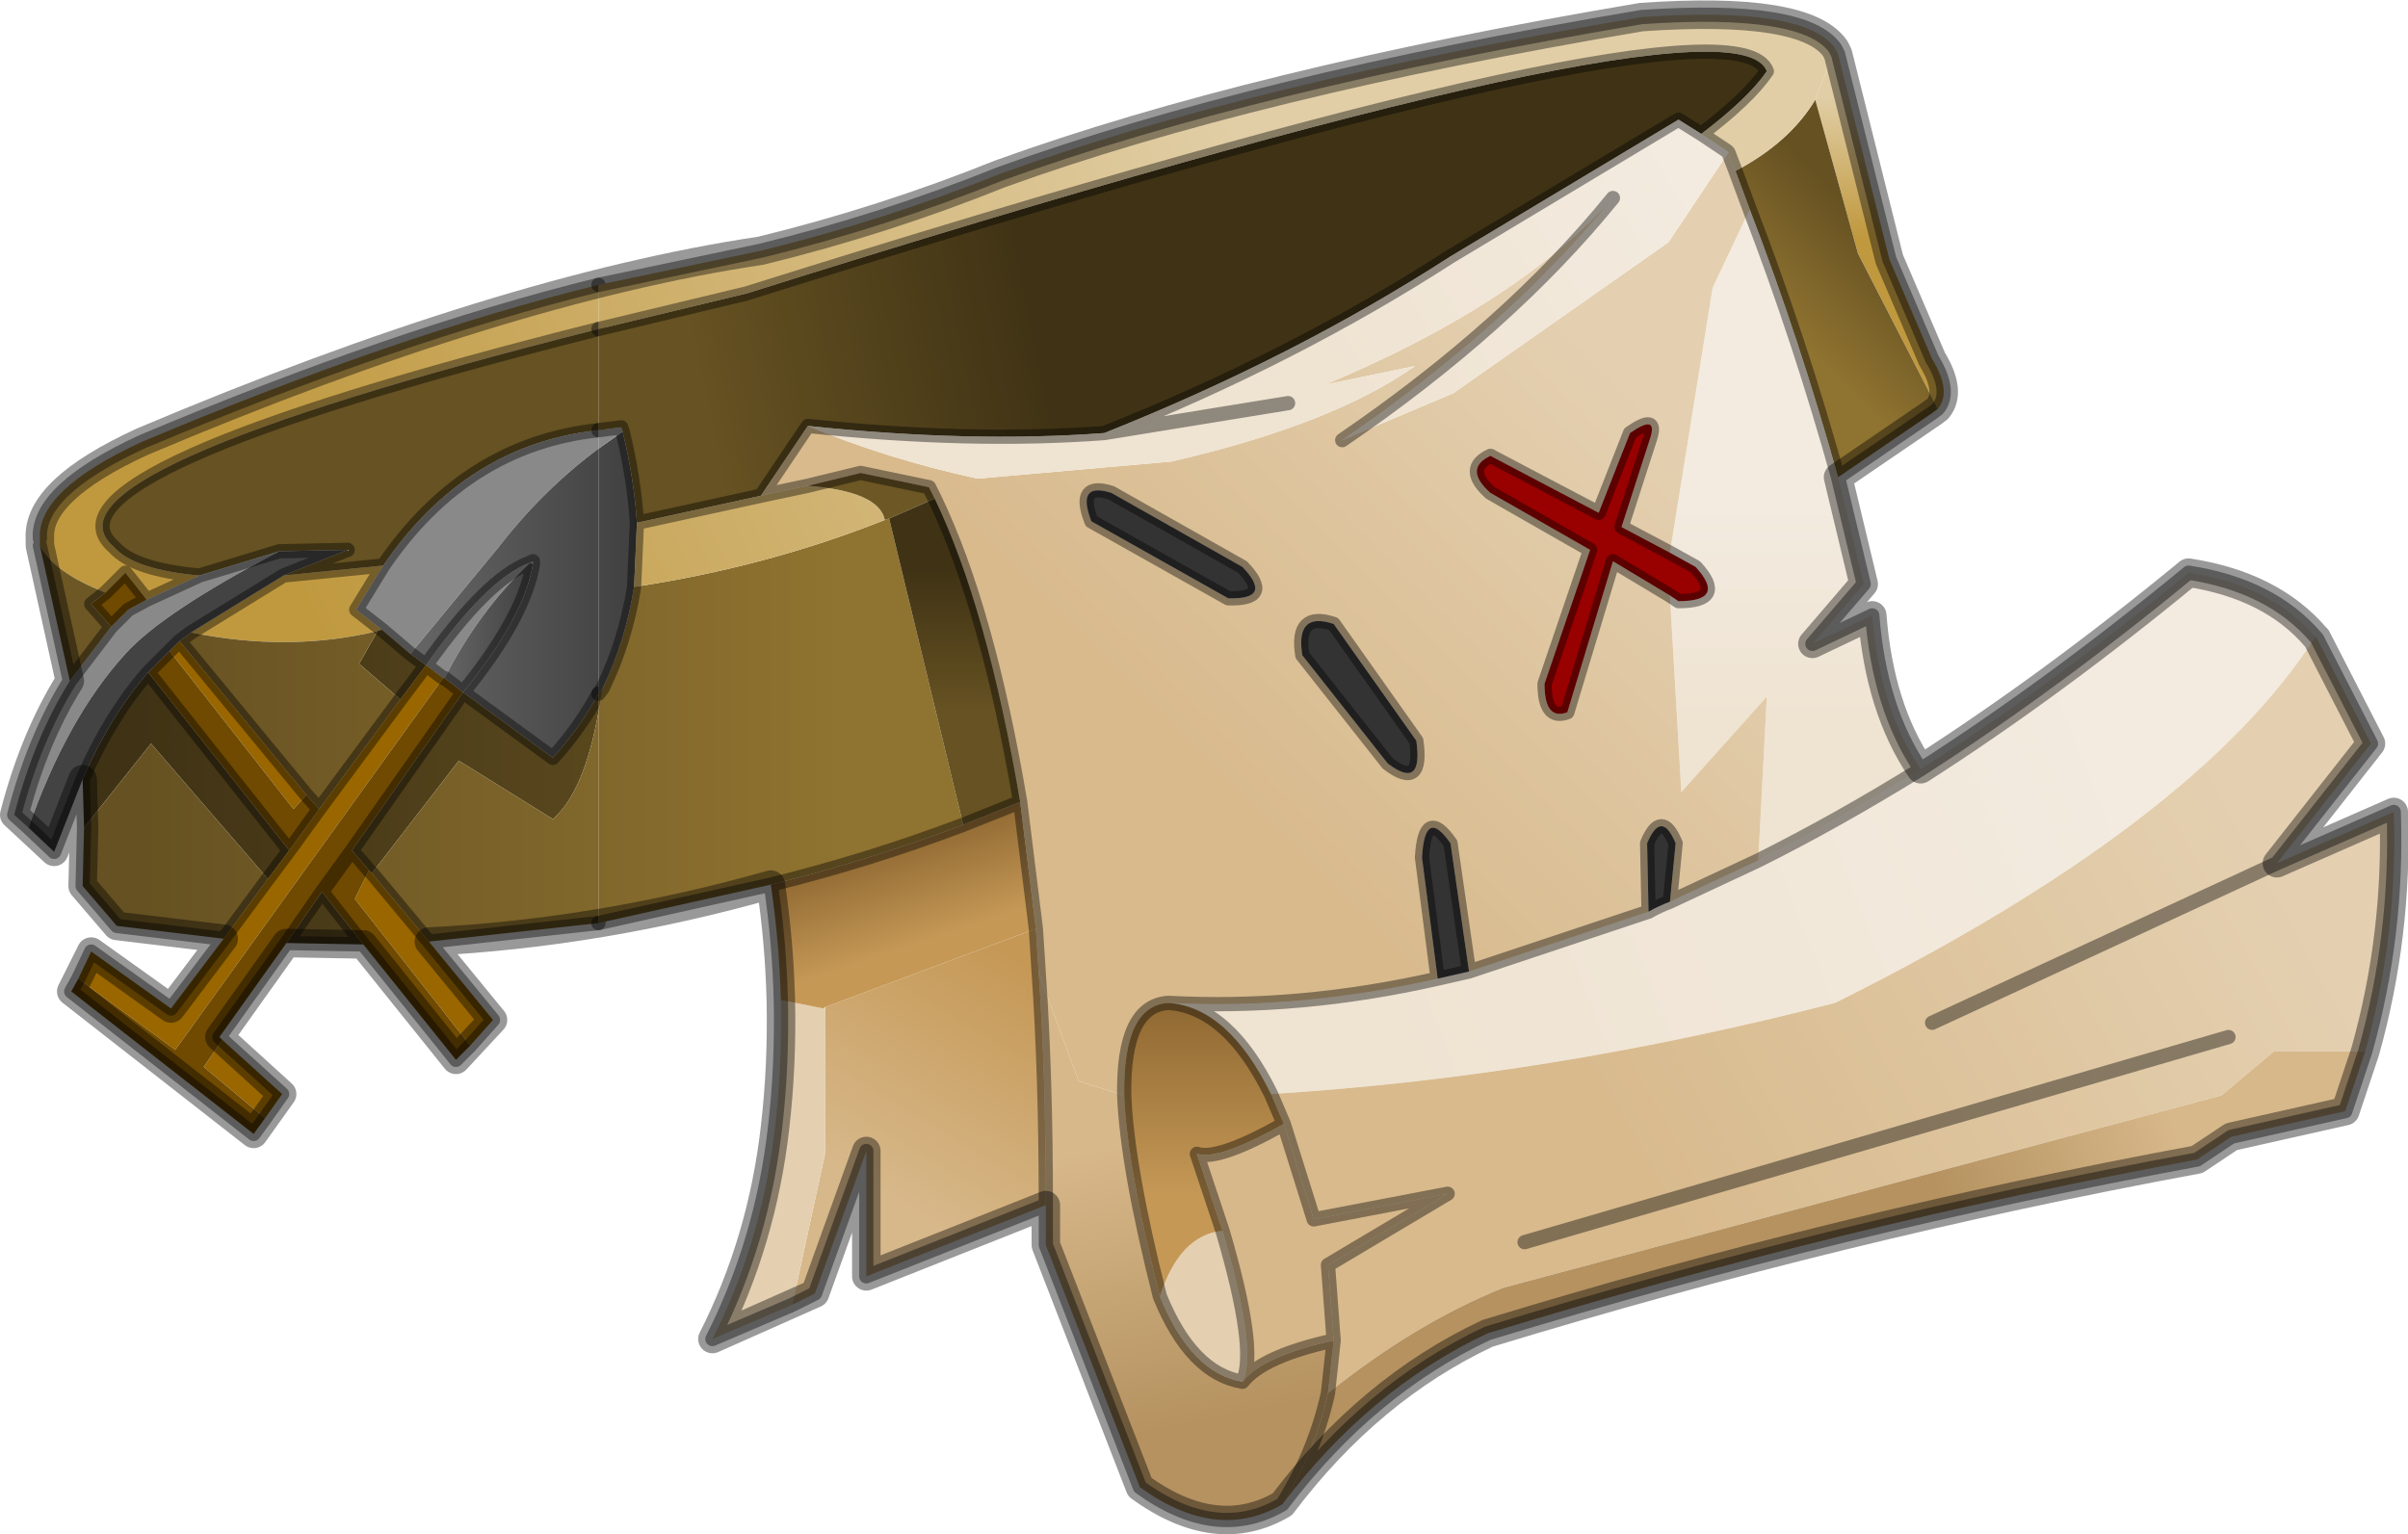 <?xml version="1.0"?>
<svg xmlns="http://www.w3.org/2000/svg" xmlns:xlink="http://www.w3.org/1999/xlink" width="84.5px" height="53.85px"><g transform="matrix(1, 0, 0, 1, -232.7, -173.05)"><use xlink:href="#object-0" width="84.5" height="53.85" transform="matrix(1, 0, 0, 1, 232.7, 173.05)"/></g><defs><g transform="matrix(1, 0, 0, 1, 42.25, 26.95)" id="object-0"><path fill-rule="evenodd" fill="url(#gradient-L2dcd33b46bb8ba6424b5b6208135eba6)" stroke="none" d="M-40.85 -7.8L-40.85 -7.85L-40.85 -8.05Q-40.95 -9.75 -37.25 -11.45Q-28.35 -15.2 -21.25 -16.95L-21.25 -15.4Q-41.3 -10.35 -38.25 -7.75Q-37.55 -6.95 -35.25 -6.75L-37.1 -5.9L-37.85 -6.85L-38.55 -6.15Q-40.35 -6.85 -40.85 -7.8M-35.55 -4.75L-32.3 -6.75L-28.8 -7.1L-29.75 -5.55L-28.85 -4.85L-29 -4.8Q-32.1 -4.05 -35.55 -4.75"/><path fill-rule="evenodd" fill="url(#gradient-L4f83b6da4b5856d6cff82921e6b29c14)" stroke="none" d="M-21.25 -15.4L-21.25 -11.85Q-25.9 -11.35 -28.8 -7.1L-32.3 -6.75L-30.05 -7.65L-32.45 -7.6L-35.25 -6.75Q-37.55 -6.95 -38.25 -7.75Q-41.3 -10.35 -21.25 -15.4"/><path fill-rule="evenodd" fill="#898989" stroke="none" d="M-21.25 -11.85L-21.25 -11.2Q-23.2 -9.75 -24.75 -7.75L-27.85 -4L-28.85 -4.85L-29.75 -5.55L-28.8 -7.1Q-25.9 -11.35 -21.25 -11.85M-41.25 2.1L-41.75 1.65Q-41.05 -1.05 -39.8 -3.05L-38.35 -4.95L-37.75 -5.55L-37.1 -5.9L-35.25 -6.75L-32.45 -7.6Q-36.55 -5.45 -37.85 -4Q-39.9 -1.75 -41.25 2.1M-23.55 -7.15L-23.65 -7.2L-23.55 -7.25L-23.55 -7.15M-23.65 -7.2Q-25.45 -5.5 -26.65 -3.15L-26.7 -3.15L-27.3 -3.6Q-25.15 -6.65 -23.65 -7.2"/><path fill-rule="evenodd" fill="url(#gradient-L0893cd24df2525eacdcfc1d131fb3654)" stroke="none" d="M-21.25 -11.2L-21.25 -2.6Q-21.9 -1.4 -22.85 -0.35L-26 -2.65Q-23.85 -5.3 -23.55 -7.15L-23.55 -7.25L-23.65 -7.2Q-25.15 -6.65 -27.3 -3.6L-27.85 -4L-24.75 -7.75Q-23.2 -9.75 -21.25 -11.2"/><path fill-rule="evenodd" fill="url(#gradient-L9fd23bf3a865ed50f9fe695b9e1f0947)" stroke="none" d="M-21.25 -2.6L-21.25 -1.95Q-21.75 0.85 -22.85 1.8L-26.15 -0.25L-29.2 3.7L-29.3 3.6L-29.9 2.9L-26 -2.65L-22.85 -0.35Q-21.9 -1.4 -21.25 -2.6M-29.5 6.2L-32.2 6.15L-30.95 4.35L-29.5 6.2M-39.3 2.1L-39.35 0.4Q-38.4 -1.8 -37.05 -3.35L-32.1 2.9L-32.85 3.9L-36.95 -0.85L-39.3 2.1M-27.85 -4L-27.3 -3.6L-28.2 -2.4L-29.65 -3.65L-29 -4.8L-28.85 -4.85L-27.85 -4"/><path fill-rule="evenodd" fill="url(#gradient-Ld7e7826253dd8fdc75b4857a965e9079)" stroke="none" d="M-21.25 -1.95L-21.25 5.45L-27.2 6.1L-29.2 3.7L-26.15 -0.25L-22.85 1.8Q-21.75 0.85 -21.25 -1.95M-34.4 6L-38.15 5.55L-39.35 4.15L-39.3 2.1L-36.95 -0.85L-32.85 3.9L-34.4 6M-31.5 0.95L-35.95 -4.45L-35.55 -4.75Q-32.1 -4.05 -29 -4.8L-29.65 -3.65L-28.2 -2.4L-31.05 1.45L-31.5 0.95"/><path fill-rule="evenodd" fill="#996600" stroke="none" d="M-27.2 6.1L-24.95 8.85L-25.75 9.75L-29.8 4.6L-29.3 3.6L-29.2 3.7L-27.2 6.1M-34.45 9.55L-32.35 11.45L-32.95 12.3L-35.1 10.5L-34.45 9.55M-39.5 7.4L-39.05 6.45L-36.25 8.45L-34.4 6L-32.85 3.9L-32.1 2.9L-31.05 1.45L-28.2 -2.4L-27.3 -3.6L-26.7 -3.15L-36.1 9.9L-39.5 7.4M-36.3 -4.1L-35.95 -4.45L-31.5 0.95L-31.95 1.45L-36.3 -4.1"/><path fill-rule="evenodd" fill="#6f4a00" stroke="none" d="M-25.75 9.75L-26.25 10.25L-29.5 6.2L-30.95 4.35L-29.9 2.9L-29.3 3.6L-29.8 4.6L-25.75 9.75M-32.2 6.15L-34.55 9.45L-34.45 9.55L-35.1 10.5L-32.95 12.3L-33.35 12.85L-39.75 7.85L-39.5 7.4L-36.1 9.9L-26.7 -3.15L-26.65 -3.15L-26 -2.65L-29.9 2.9L-30.95 4.35L-32.2 6.15M-38.55 -6.15L-37.85 -6.85L-37.1 -5.9L-37.75 -5.55L-38.35 -4.95L-39.05 -5.75L-38.55 -6.15M-36.3 -4.1L-31.95 1.45L-31.5 0.95L-31.05 1.45L-32.1 2.9L-37.05 -3.35L-36.3 -4.1"/><path fill-rule="evenodd" fill="#434343" stroke="none" d="M-39.35 0.4L-40.35 2.95L-41.25 2.1Q-39.9 -1.75 -37.85 -4Q-36.55 -5.45 -32.45 -7.6L-30.05 -7.65L-32.3 -6.75L-35.55 -4.75L-35.95 -4.45L-36.3 -4.1L-37.05 -3.35Q-38.4 -1.8 -39.35 0.4"/><path fill-rule="evenodd" fill="#6d5724" stroke="none" d="M-39.8 -3.05L-40.85 -7.8Q-40.35 -6.85 -38.55 -6.15L-39.05 -5.75L-38.35 -4.95L-39.8 -3.05"/><path fill-rule="evenodd" fill="url(#gradient-L861b0678616bcf0fea4821f9c5d4ab29)" stroke="none" d="M-23.65 -7.2L-23.55 -7.15Q-23.85 -5.3 -26 -2.65L-26.65 -3.15Q-25.45 -5.5 -23.65 -7.2"/><path fill="none" stroke="#000000" stroke-opacity="0.4" stroke-width="0.5" stroke-linecap="round" stroke-linejoin="round" d="M-40.85 -8.05Q-40.95 -9.75 -37.25 -11.45Q-28.35 -15.2 -21.25 -16.95M-21.25 5.45L-27.2 6.1L-24.95 8.85L-25.75 9.75L-26.25 10.25L-29.5 6.2L-32.2 6.15L-34.55 9.45L-34.45 9.55L-32.35 11.45L-32.95 12.3L-33.35 12.85L-39.75 7.85L-39.5 7.4L-39.05 6.45L-36.25 8.45L-34.4 6L-38.15 5.55L-39.35 4.15L-39.3 2.1L-39.35 0.4L-40.35 2.95L-41.25 2.1L-41.75 1.65Q-41.05 -1.05 -39.8 -3.05L-40.85 -7.8M-38.55 -6.15L-37.85 -6.85L-37.1 -5.9L-35.25 -6.75Q-37.55 -6.95 -38.25 -7.75Q-41.3 -10.35 -21.25 -15.4M-32.45 -7.6L-35.25 -6.75M-35.95 -4.45L-36.3 -4.1L-37.05 -3.35L-32.1 2.9L-31.05 1.45L-31.5 0.95L-35.95 -4.45L-35.55 -4.75L-32.3 -6.75L-30.05 -7.65L-32.45 -7.6M-37.1 -5.9L-37.75 -5.55L-38.35 -4.95L-39.8 -3.05M-38.55 -6.15L-39.05 -5.75L-38.35 -4.95M-23.55 -7.15L-23.55 -7.25L-23.65 -7.2Q-25.15 -6.65 -27.3 -3.6L-27.85 -4L-28.85 -4.85L-29.75 -5.55L-28.8 -7.1Q-25.9 -11.35 -21.25 -11.85M-26.65 -3.15L-26 -2.65Q-23.85 -5.3 -23.55 -7.15M-27.3 -3.6L-26.7 -3.15L-26.65 -3.15M-28.2 -2.4L-27.3 -3.6M-22.85 -0.35Q-21.9 -1.4 -21.25 -2.6M-26 -2.65L-22.85 -0.35M-28.8 -7.1L-32.3 -6.75M-29.3 3.6L-29.9 2.9L-30.95 4.35L-29.5 6.2M-27.2 6.1L-29.2 3.7L-29.3 3.6M-32.85 3.9L-34.4 6M-32.1 2.9L-32.85 3.9M-32.2 6.15L-30.95 4.35M-28.2 -2.4L-31.05 1.45M-29.9 2.9L-26 -2.65M-39.35 0.4Q-38.4 -1.8 -37.05 -3.35"/><path fill-rule="evenodd" fill="url(#gradient-L88af475f8818686bb094aeb9e767152f)" stroke="none" d="M22.15 -25.25L22.25 -25.05L24.05 -17.85L25.55 -14.35Q26.25 -13.2 25.75 -12.6L22.95 -18.05L21.45 -23.45L22.15 -25.25"/><path fill-rule="evenodd" fill="url(#gradient-Lb5866d513ea2ed06bae4ec6e5d65642d)" stroke="none" d="M25.75 -12.6L25.55 -12.45L22.25 -10.2Q20.9 -15.05 19.15 -19.6L18.65 -20.95Q20.55 -21.95 21.45 -23.45L22.95 -18.05L25.75 -12.6"/><path fill-rule="evenodd" fill="url(#gradient-L5d5b86965ab4fc3afa4d51992a6a0d00)" stroke="none" d="M22.25 -10.2L23.15 -6.45L21.35 -4.35L23.45 -5.35Q23.7 -2.1 25.15 0.05Q22.25 1.85 19.45 3.25L19.75 -2.5L16.75 0.85L16.35 -6.05L16.65 -5.85Q18.35 -5.85 17.25 -7.05L16.35 -7.55L17.85 -16.85L19.15 -19.6Q20.9 -15.05 22.25 -10.2"/><path fill-rule="evenodd" fill="url(#gradient-L0044e875d717603e42a2d0ec948681a7)" stroke="none" d="M25.15 0.05Q29.75 -2.9 34.55 -6.85Q37.45 -6.4 39 -4.6Q34.8 1.95 22.15 8.25Q12.1 10.85 2.35 11.45Q0.85 8.4 -1.25 8.25Q3.35 8.5 8.2 7.4L9.3 7.15L15.6 5.05Q15.95 4.85 16.35 4.7L19.45 3.25Q22.25 1.85 25.15 0.05"/><path fill-rule="evenodd" fill="url(#gradient-L17f2838d5a817a9d3287956ddc8fc2c0)" stroke="none" d="M39 -4.6L39.05 -4.55L40.95 -0.85L37.65 3.35L41.75 1.55Q41.9 5.85 40.75 9.95L37.55 9.95L35.7 11.5L10.5 18.25Q7.4 19.5 4.35 21.95L4.55 20.1L4.35 17.45L8.55 14.95L3.85 15.85L2.8 12.5L2.35 11.45Q12.1 10.85 22.15 8.25Q34.8 1.95 39 -4.6M25.55 8.95L37.65 3.35L25.55 8.95M35.95 9.45L11.25 16.65L35.95 9.45"/><path fill-rule="evenodd" fill="url(#gradient-Ld0cdefad63a1983e46b95449acfbc255)" stroke="none" d="M40.75 9.95L40.05 12.05L36.05 12.95L34.85 13.75Q22.4 16.05 9.95 19.85Q5.8 21.8 2.75 25.85Q3.9 24 4.35 21.95Q7.4 19.5 10.5 18.25L35.7 11.5L37.55 9.95L40.75 9.95"/><path fill-rule="evenodd" fill="url(#gradient-Lf5bb0184d6981fde0787a13e4d66d3be)" stroke="none" d="M2.75 25.85Q0.45 27.2 -2.25 25.25L-5.55 16.75L-5.55 15.35Q-5.55 10.8 -5.8 7.2L-4.4 11L-2.8 11.5Q-2.7 14 -1.55 18.55Q-0.45 21.25 1.35 21.55Q2.05 20.65 4.55 20.1L4.35 21.95Q3.9 24 2.75 25.85"/><path fill-rule="evenodd" fill="url(#gradient-Lf397dd0b54658158ccddb92eb76242a2)" stroke="none" d="M-5.55 15.35L-11.85 17.85L-11.85 13.45L-13.65 18.45L-14.45 18.85L-13.3 13.55L-13.3 8.45L-13.3 8.4L-5.9 5.65L-5.8 7.2Q-5.55 10.8 -5.55 15.35"/><path fill-rule="evenodd" fill="#e4d0b1" stroke="none" d="M-14.45 18.85L-17.25 20.05Q-15.5 16.6 -15.05 12.6Q-14.8 10.45 -14.85 8.15L-13.35 8.45L-13.3 8.45L-13.3 13.55L-14.45 18.85M0.65 16.25Q1.9 20.5 1.35 21.55Q-0.45 21.25 -1.55 18.55Q-0.85 16.4 0.65 16.25"/><path fill-rule="evenodd" fill="url(#gradient-Lb516ba3eb206ca9d0e5ff0b13426b000)" stroke="none" d="M-14.85 8.15Q-14.9 6.15 -15.2 4.1Q-11.75 3.25 -8.45 2L-6.45 1.2L-5.9 5.65L-13.3 8.4L-13.35 8.45L-14.85 8.15"/><path fill-rule="evenodd" fill="url(#gradient-Ld7e7826253dd8fdc75b4857a965e9079)" stroke="none" d="M-15.2 4.1L-21.25 5.45L-21.25 -1.95L-21.1 -2.8Q-20.3 -4.45 -20 -6.35Q-15.35 -7.05 -11.2 -8.7L-11.05 -8.75L-8.45 2Q-11.75 3.25 -15.2 4.1"/><path fill-rule="evenodd" fill="url(#gradient-L9fd23bf3a865ed50f9fe695b9e1f0947)" stroke="none" d="M-21.25 -1.95L-21.25 -2.6L-21.1 -2.8L-21.25 -1.95"/><path fill-rule="evenodd" fill="url(#gradient-L0893cd24df2525eacdcfc1d131fb3654)" stroke="none" d="M-21.25 -2.6L-21.25 -11.2L-20.4 -11.8Q-20 -10.15 -19.9 -8.6L-20 -6.35Q-20.3 -4.45 -21.1 -2.8L-21.25 -2.6"/><path fill-rule="evenodd" fill="#898989" stroke="none" d="M-21.25 -11.2L-21.25 -11.85L-20.45 -11.95L-20.4 -11.8L-21.25 -11.2"/><path fill-rule="evenodd" fill="url(#gradient-L4f83b6da4b5856d6cff82921e6b29c14)" stroke="none" d="M-21.25 -11.85L-21.25 -15.4L-16.05 -16.65Q18.6 -27.55 19.75 -24.45Q19.1 -23.5 17.45 -22.25L16.65 -22.75L8.65 -17.95Q3.15 -14.4 -3.5 -11.75Q-8.2 -11.4 -13.9 -12L-15.55 -9.55L-19.9 -8.6Q-20 -10.15 -20.4 -11.8L-20.45 -11.95L-21.25 -11.85"/><path fill-rule="evenodd" fill="url(#gradient-L2dcd33b46bb8ba6424b5b6208135eba6)" stroke="none" d="M-21.25 -15.4L-21.25 -16.95L-15.55 -18.15Q-11.25 -19.2 -7.15 -20.85Q1.7 -24.05 15.35 -26.35Q21.1 -26.75 22.15 -25.25L21.45 -23.45Q20.55 -21.95 18.65 -20.95L18.4 -21.6L18.35 -21.65L17.45 -22.25Q19.1 -23.5 19.75 -24.45Q18.6 -27.55 -16.05 -16.65L-21.25 -15.4M-13.9 -9.9Q-11.4 -9.7 -11.2 -8.7Q-15.35 -7.05 -20 -6.35L-19.9 -8.6L-15.55 -9.55L-13.9 -9.9"/><path fill-rule="evenodd" fill="url(#gradient-L6ed9c73416cb81f3901bd18d92e7b4c1)" stroke="none" d="M18.65 -20.95L19.15 -19.6L17.85 -16.85L16.35 -7.55L14.65 -8.45L15.65 -11.55Q15.95 -12.45 14.95 -11.75L13.85 -8.95L10.05 -10.95Q9.1 -10.5 10.05 -9.65L13.55 -7.65L11.95 -2.95Q11.95 -1.65 12.75 -1.95L14.35 -7.25L16.35 -6.05L16.75 0.85L19.75 -2.5L19.45 3.25L16.35 4.7L16.55 2.65Q16.05 1.45 15.55 2.65L15.6 5.05L9.3 7.15L8.65 2.65Q7.75 1.35 7.65 3.15L8.2 7.4Q3.35 8.5 -1.25 8.25Q-2.85 8.35 -2.8 11.5L-4.4 11L-5.8 7.2L-5.9 5.65L-6.45 1.2Q-7.6 -5.6 -9.45 -9.45L-9.65 -9.85L-12.05 -10.35L-13.9 -9.9L-15.55 -9.55L-13.9 -12Q-11.15 -10.85 -7.95 -10.15L-1.15 -10.75Q4.5 -12.05 7.4 -14.1L4.25 -13.45Q10.95 -16.25 14.35 -20Q10.7 -15.5 4.85 -11.5L8.75 -13.15L16.3 -18.45L18.4 -21.6L18.65 -20.95M1.35 -7.05L-3.25 -9.65Q-4.5 -10.05 -3.95 -8.65L0.85 -5.95Q2.45 -5.9 1.35 -7.05M6.45 -0.15Q7.7 0.8 7.45 -0.95L4.55 -5.05Q3.2 -5.5 3.45 -3.95L6.45 -0.15"/><path fill-rule="evenodd" fill="url(#gradient-Le1192aa8a81076ee7db3357b7fec3da5)" stroke="none" d="M-3.5 -11.75Q3.15 -14.4 8.65 -17.95L16.65 -22.75L17.45 -22.25L18.35 -21.65L18.4 -21.6L16.3 -18.45L8.75 -13.15L4.85 -11.5Q10.7 -15.5 14.35 -20Q10.95 -16.25 4.25 -13.45L7.4 -14.1Q4.5 -12.05 -1.15 -10.75L-7.95 -10.15Q-11.15 -10.85 -13.9 -12Q-8.2 -11.4 -3.5 -11.75L2.95 -12.8L-3.5 -11.75"/><path fill-rule="evenodd" fill="#990000" stroke="none" d="M16.35 -7.55L17.25 -7.05Q18.35 -5.85 16.65 -5.85L16.35 -6.05L14.35 -7.25L12.75 -1.95Q11.95 -1.65 11.95 -2.95L13.55 -7.65L10.05 -9.65Q9.1 -10.5 10.05 -10.95L13.85 -8.95L14.95 -11.75Q15.95 -12.45 15.65 -11.55L14.65 -8.45L16.35 -7.55"/><path fill-rule="evenodd" fill="#333333" stroke="none" d="M1.35 -7.05Q2.45 -5.9 0.85 -5.95L-3.95 -8.65Q-4.5 -10.05 -3.25 -9.65L1.35 -7.05M6.45 -0.15L3.45 -3.95Q3.2 -5.5 4.55 -5.05L7.45 -0.95Q7.7 0.8 6.45 -0.15M16.35 4.7Q15.95 4.85 15.6 5.05L15.55 2.65Q16.05 1.45 16.55 2.65L16.35 4.7M9.3 7.15L8.2 7.4L7.65 3.15Q7.75 1.35 8.65 2.65L9.3 7.15"/><path fill-rule="evenodd" fill="url(#gradient-L00e3dbdd95e45e74472698ec0ef3b661)" stroke="none" d="M-1.25 8.25Q0.85 8.4 2.35 11.45L2.8 12.5Q0.5 13.8 -0.25 13.55L0.65 16.25Q-0.85 16.4 -1.55 18.55Q-2.7 14 -2.8 11.5Q-2.85 8.35 -1.25 8.25"/><path fill-rule="evenodd" fill="#d7b88a" stroke="none" d="M2.8 12.5L3.85 15.85L8.55 14.95L4.35 17.45L4.55 20.1Q2.05 20.65 1.35 21.55Q1.9 20.5 0.65 16.25L-0.25 13.55Q0.5 13.8 2.8 12.5"/><path fill-rule="evenodd" fill="#6d5724" stroke="none" d="M-11.05 -8.75L-11.2 -8.7Q-11.4 -9.7 -13.9 -9.9L-12.05 -10.35L-9.65 -9.85L-9.45 -9.45L-11.05 -8.75"/><path fill-rule="evenodd" fill="url(#gradient-L537b6ce70ff356e24851e33a9fdd5223)" stroke="none" d="M-11.05 -8.75L-9.45 -9.45Q-7.6 -5.6 -6.45 1.2L-8.45 2L-11.05 -8.75"/><path fill-rule="evenodd" fill="#efe3d1" stroke="none" d="M-13.35 8.45L-13.3 8.4L-13.3 8.45L-13.35 8.45"/><path fill="none" stroke="#000000" stroke-opacity="0.4" stroke-width="0.5" stroke-linecap="round" stroke-linejoin="round" d="M22.15 -25.25L22.25 -25.05L24.05 -17.85L25.55 -14.35Q26.25 -13.2 25.75 -12.6L25.55 -12.45L22.25 -10.2L23.15 -6.45L21.35 -4.35L23.45 -5.35Q23.7 -2.1 25.15 0.05Q29.75 -2.9 34.55 -6.85Q37.45 -6.4 39 -4.6L39.05 -4.55L40.95 -0.85L37.65 3.35L41.75 1.55Q41.9 5.85 40.75 9.95L40.05 12.05L36.05 12.95L34.85 13.75Q22.4 16.05 9.95 19.85Q5.8 21.8 2.75 25.85Q0.45 27.2 -2.25 25.25L-5.55 16.75L-5.55 15.35L-11.85 17.85L-11.85 13.45L-13.65 18.45L-14.45 18.85L-17.25 20.05Q-15.5 16.6 -15.05 12.6Q-14.8 10.45 -14.85 8.15Q-14.9 6.15 -15.2 4.1L-21.25 5.45M-21.25 -16.95L-15.55 -18.15Q-11.25 -19.2 -7.15 -20.85Q1.7 -24.05 15.35 -26.35Q21.1 -26.75 22.15 -25.25M18.65 -20.95L19.15 -19.6Q20.9 -15.05 22.25 -10.2M17.45 -22.25L16.65 -22.75L8.65 -17.95Q3.15 -14.4 -3.5 -11.75L2.95 -12.8M18.4 -21.6L18.35 -21.65L17.45 -22.25Q19.1 -23.5 19.75 -24.45Q18.6 -27.55 -16.05 -16.65L-21.25 -15.4M16.35 -7.55L17.25 -7.05Q18.35 -5.85 16.65 -5.85L16.35 -6.05L14.35 -7.25L12.75 -1.95Q11.95 -1.65 11.95 -2.95L13.55 -7.65L10.05 -9.65Q9.1 -10.5 10.05 -10.95L13.85 -8.95L14.95 -11.75Q15.95 -12.45 15.65 -11.55L14.65 -8.45L16.35 -7.55M19.45 3.25Q22.25 1.85 25.15 0.05M18.4 -21.6L18.65 -20.95M14.35 -20Q10.7 -15.5 4.85 -11.5M1.35 -7.05L-3.25 -9.65Q-4.5 -10.05 -3.95 -8.65L0.85 -5.95Q2.45 -5.9 1.35 -7.05M6.45 -0.15Q7.7 0.8 7.45 -0.95L4.55 -5.05Q3.2 -5.5 3.45 -3.95L6.45 -0.15M37.65 3.35L25.55 8.95M15.6 5.05Q15.95 4.85 16.35 4.7L16.55 2.65Q16.05 1.45 15.55 2.65L15.6 5.05L9.3 7.15L8.2 7.4Q3.35 8.5 -1.25 8.25Q0.85 8.4 2.35 11.45L2.8 12.5L3.85 15.85L8.55 14.95L4.35 17.45L4.55 20.1Q2.05 20.65 1.35 21.55Q1.9 20.5 0.65 16.25L-0.25 13.55Q0.5 13.8 2.8 12.5M19.45 3.25L16.35 4.7M9.3 7.15L8.65 2.65Q7.75 1.35 7.65 3.15L8.2 7.4M4.55 20.1L4.35 21.95Q3.9 24 2.75 25.85M11.25 16.65L35.95 9.45M-21.1 -2.8L-21.25 -2.6M-20.4 -11.8L-20.45 -11.95L-21.25 -11.85M-9.45 -9.45L-9.65 -9.85L-12.05 -10.35L-13.9 -9.9L-15.55 -9.55L-13.9 -12Q-8.2 -11.4 -3.5 -11.75M-20 -6.35Q-20.3 -4.45 -21.1 -2.8M-20 -6.35L-19.9 -8.6Q-20 -10.15 -20.4 -11.8M-15.55 -9.55L-19.9 -8.6M-8.45 2L-6.45 1.2Q-7.6 -5.6 -9.45 -9.45M-6.45 1.2L-5.9 5.65L-5.8 7.2Q-5.55 10.8 -5.55 15.35M-2.8 11.5Q-2.85 8.35 -1.25 8.25M-15.2 4.1Q-11.75 3.25 -8.45 2M-1.55 18.55Q-2.7 14 -2.8 11.5M1.35 21.55Q-0.45 21.25 -1.55 18.55"/><path fill="none" stroke="#000000" stroke-opacity="0.4" stroke-width="1" stroke-linecap="round" stroke-linejoin="round" d="M22.25 -25.05L24.05 -17.85L25.55 -14.35Q26.25 -13.2 25.75 -12.6L25.55 -12.45L22.25 -10.2L23.15 -6.45L21.35 -4.35L23.45 -5.35Q23.7 -2.1 25.15 0.05Q29.75 -2.9 34.55 -6.85Q37.45 -6.4 39 -4.6L39.05 -4.55L40.95 -0.85L37.65 3.35L41.75 1.55Q41.9 5.85 40.75 9.95L40.05 12.05L36.05 12.95L34.85 13.75Q22.4 16.05 9.95 19.85Q5.8 21.8 2.75 25.85Q0.45 27.2 -2.25 25.25L-5.55 16.75L-5.55 15.35L-11.85 17.85L-11.85 13.45L-13.65 18.45L-17.25 20.05Q-15.5 16.6 -15.05 12.6Q-14.8 10.45 -14.85 8.15Q-14.9 6.15 -15.2 4.1Q-21.2 5.8 -27.2 6.1L-24.95 8.85L-26.25 10.25L-29.5 6.2L-32.2 6.15L-34.55 9.45L-32.35 11.45L-33.35 12.85L-39.75 7.85L-39.05 6.45L-36.25 8.45L-34.4 6L-38.15 5.55L-39.35 4.15L-39.3 2.1L-39.35 0.4L-40.35 2.95L-41.75 1.65Q-41.05 -1.05 -39.8 -3.05L-40.85 -7.8L-40.85 -7.85L-40.85 -8.05Q-40.95 -9.75 -37.25 -11.45Q-24.6 -16.8 -15.55 -18.15Q-11.25 -19.2 -7.15 -20.85Q1.7 -24.05 15.35 -26.35Q21.1 -26.75 22.15 -25.25L22.25 -25.05"/></g><linearGradient gradientTransform="matrix(0.02, -0.01, 0.004, 0.009, -14.9, -13.55)" gradientUnits="userSpaceOnUse" spreadMethod="pad" id="gradient-L2dcd33b46bb8ba6424b5b6208135eba6" x1="-819.2" x2="819.2"><stop offset="0" stop-color="#c0993f" stop-opacity="1"/><stop offset="1" stop-color="#e1cea6" stop-opacity="1"/></linearGradient><linearGradient gradientTransform="matrix(0.007, -0.002, 0.001, 0.005, -11.7, -13.95)" gradientUnits="userSpaceOnUse" spreadMethod="pad" id="gradient-L4f83b6da4b5856d6cff82921e6b29c14" x1="-819.2" x2="819.2"><stop offset="0" stop-color="#665222" stop-opacity="1"/><stop offset="1" stop-color="#403315" stop-opacity="1"/></linearGradient><linearGradient gradientTransform="matrix(0.005, 0, 0, 0.007, -23.9, -6.1)" gradientUnits="userSpaceOnUse" spreadMethod="pad" id="gradient-L0893cd24df2525eacdcfc1d131fb3654" x1="-819.2" x2="819.2"><stop offset="0" stop-color="#666666" stop-opacity="1"/><stop offset="0.988" stop-color="#404040" stop-opacity="1"/></linearGradient><linearGradient gradientTransform="matrix(-0.015, 0, 0, -0.009, -25, -1.25)" gradientUnits="userSpaceOnUse" spreadMethod="pad" id="gradient-L9fd23bf3a865ed50f9fe695b9e1f0947" x1="-819.2" x2="819.2"><stop offset="0" stop-color="#665222" stop-opacity="1"/><stop offset="1" stop-color="#403315" stop-opacity="1"/></linearGradient><linearGradient gradientTransform="matrix(-0.015, 0, 0, -0.009, -25, -1.25)" gradientUnits="userSpaceOnUse" spreadMethod="pad" id="gradient-Ld7e7826253dd8fdc75b4857a965e9079" x1="-819.2" x2="819.2"><stop offset="0" stop-color="#8f7330" stop-opacity="1"/><stop offset="1" stop-color="#665122" stop-opacity="1"/></linearGradient><linearGradient gradientTransform="matrix(0.002, 0, 0, 0.003, -25.1, -4.95)" gradientUnits="userSpaceOnUse" spreadMethod="pad" id="gradient-L861b0678616bcf0fea4821f9c5d4ab29" x1="-819.2" x2="819.2"><stop offset="0" stop-color="#666666" stop-opacity="1"/><stop offset="0.988" stop-color="#404040" stop-opacity="1"/></linearGradient><linearGradient gradientTransform="matrix(0, -0.003, 0.003, 0, 23.7, -21.1)" gradientUnits="userSpaceOnUse" spreadMethod="pad" id="gradient-L88af475f8818686bb094aeb9e767152f" x1="-819.2" x2="819.2"><stop offset="0" stop-color="#c0993f" stop-opacity="1"/><stop offset="1" stop-color="#e1cea6" stop-opacity="1"/></linearGradient><linearGradient gradientTransform="matrix(0.002, -0.002, 0.005, 0.005, 22.25, -16.85)" gradientUnits="userSpaceOnUse" spreadMethod="pad" id="gradient-Lb5866d513ea2ed06bae4ec6e5d65642d" x1="-819.2" x2="819.2"><stop offset="0" stop-color="#8f7330" stop-opacity="1"/><stop offset="1" stop-color="#665122" stop-opacity="1"/></linearGradient><linearGradient gradientTransform="matrix(0, -0.005, 0.005, 0, 20.75, -5.25)" gradientUnits="userSpaceOnUse" spreadMethod="pad" id="gradient-L5d5b86965ab4fc3afa4d51992a6a0d00" x1="-819.2" x2="819.2"><stop offset="0" stop-color="#efe3d1" stop-opacity="1"/><stop offset="1" stop-color="#f3ebe0" stop-opacity="1"/></linearGradient><linearGradient gradientTransform="matrix(0.017, -0.007, 0.002, 0.005, 18.65, 4.75)" gradientUnits="userSpaceOnUse" spreadMethod="pad" id="gradient-L0044e875d717603e42a2d0ec948681a7" x1="-819.2" x2="819.2"><stop offset="0" stop-color="#efe3d1" stop-opacity="1"/><stop offset="1" stop-color="#f3ebe0" stop-opacity="1"/></linearGradient><linearGradient gradientTransform="matrix(-0.014, 0.007, -0.005, -0.009, 26.25, 8.3)" gradientUnits="userSpaceOnUse" spreadMethod="pad" id="gradient-L17f2838d5a817a9d3287956ddc8fc2c0" x1="-819.2" x2="819.2"><stop offset="0" stop-color="#e4d0b1" stop-opacity="1"/><stop offset="0.988" stop-color="#d8ba8d" stop-opacity="1"/></linearGradient><linearGradient gradientTransform="matrix(-0.005, 0.002, -0.001, -0.003, 29.7, 13.4)" gradientUnits="userSpaceOnUse" spreadMethod="pad" id="gradient-Ld0cdefad63a1983e46b95449acfbc255" x1="-819.2" x2="819.2"><stop offset="0" stop-color="#d7b88a" stop-opacity="1"/><stop offset="0.988" stop-color="#b59260" stop-opacity="1"/></linearGradient><linearGradient gradientTransform="matrix(0.002, 0.006, -0.005, 0.001, -0.6, 18)" gradientUnits="userSpaceOnUse" spreadMethod="pad" id="gradient-Lf5bb0184d6981fde0787a13e4d66d3be" x1="-819.2" x2="819.2"><stop offset="0" stop-color="#d7b88a" stop-opacity="1"/><stop offset="0.988" stop-color="#b59260" stop-opacity="1"/></linearGradient><linearGradient gradientTransform="matrix(0.003, -0.005, 0.005, 0.003, -8.8, 10.8)" gradientUnits="userSpaceOnUse" spreadMethod="pad" id="gradient-Lf397dd0b54658158ccddb92eb76242a2" x1="-819.2" x2="819.2"><stop offset="0" stop-color="#d7b88a" stop-opacity="1"/><stop offset="0.988" stop-color="#c59856" stop-opacity="1"/></linearGradient><linearGradient gradientTransform="matrix(-0.001, -0.002, 0.006, -0.002, -10.75, 4.5)" gradientUnits="userSpaceOnUse" spreadMethod="pad" id="gradient-Lb516ba3eb206ca9d0e5ff0b13426b000" x1="-819.2" x2="819.2"><stop offset="0" stop-color="#c59856" stop-opacity="1"/><stop offset="0.988" stop-color="#916a33" stop-opacity="1"/></linearGradient><linearGradient gradientTransform="matrix(-0.009, 0.009, -0.015, -0.015, 6.35, -7.95)" gradientUnits="userSpaceOnUse" spreadMethod="pad" id="gradient-L6ed9c73416cb81f3901bd18d92e7b4c1" x1="-819.2" x2="819.2"><stop offset="0" stop-color="#e4d0b1" stop-opacity="1"/><stop offset="0.988" stop-color="#d8ba8d" stop-opacity="1"/></linearGradient><linearGradient gradientTransform="matrix(0.008, -0.005, 0.003, 0.005, 9.15, -19.35)" gradientUnits="userSpaceOnUse" spreadMethod="pad" id="gradient-Le1192aa8a81076ee7db3357b7fec3da5" x1="-819.2" x2="819.2"><stop offset="0" stop-color="#efe3d1" stop-opacity="1"/><stop offset="1" stop-color="#f3ebe0" stop-opacity="1"/></linearGradient><linearGradient gradientTransform="matrix(0, -0.004, 0.003, 0, 0, 11.7)" gradientUnits="userSpaceOnUse" spreadMethod="pad" id="gradient-L00e3dbdd95e45e74472698ec0ef3b661" x1="-819.2" x2="819.2"><stop offset="0" stop-color="#c59856" stop-opacity="1"/><stop offset="0.988" stop-color="#916a33" stop-opacity="1"/></linearGradient><linearGradient gradientTransform="matrix(-0.001, -0.003, 0.001, -0, -8.9, -4.45)" gradientUnits="userSpaceOnUse" spreadMethod="pad" id="gradient-L537b6ce70ff356e24851e33a9fdd5223" x1="-819.2" x2="819.2"><stop offset="0" stop-color="#665222" stop-opacity="1"/><stop offset="1" stop-color="#403315" stop-opacity="1"/></linearGradient></defs></svg>
